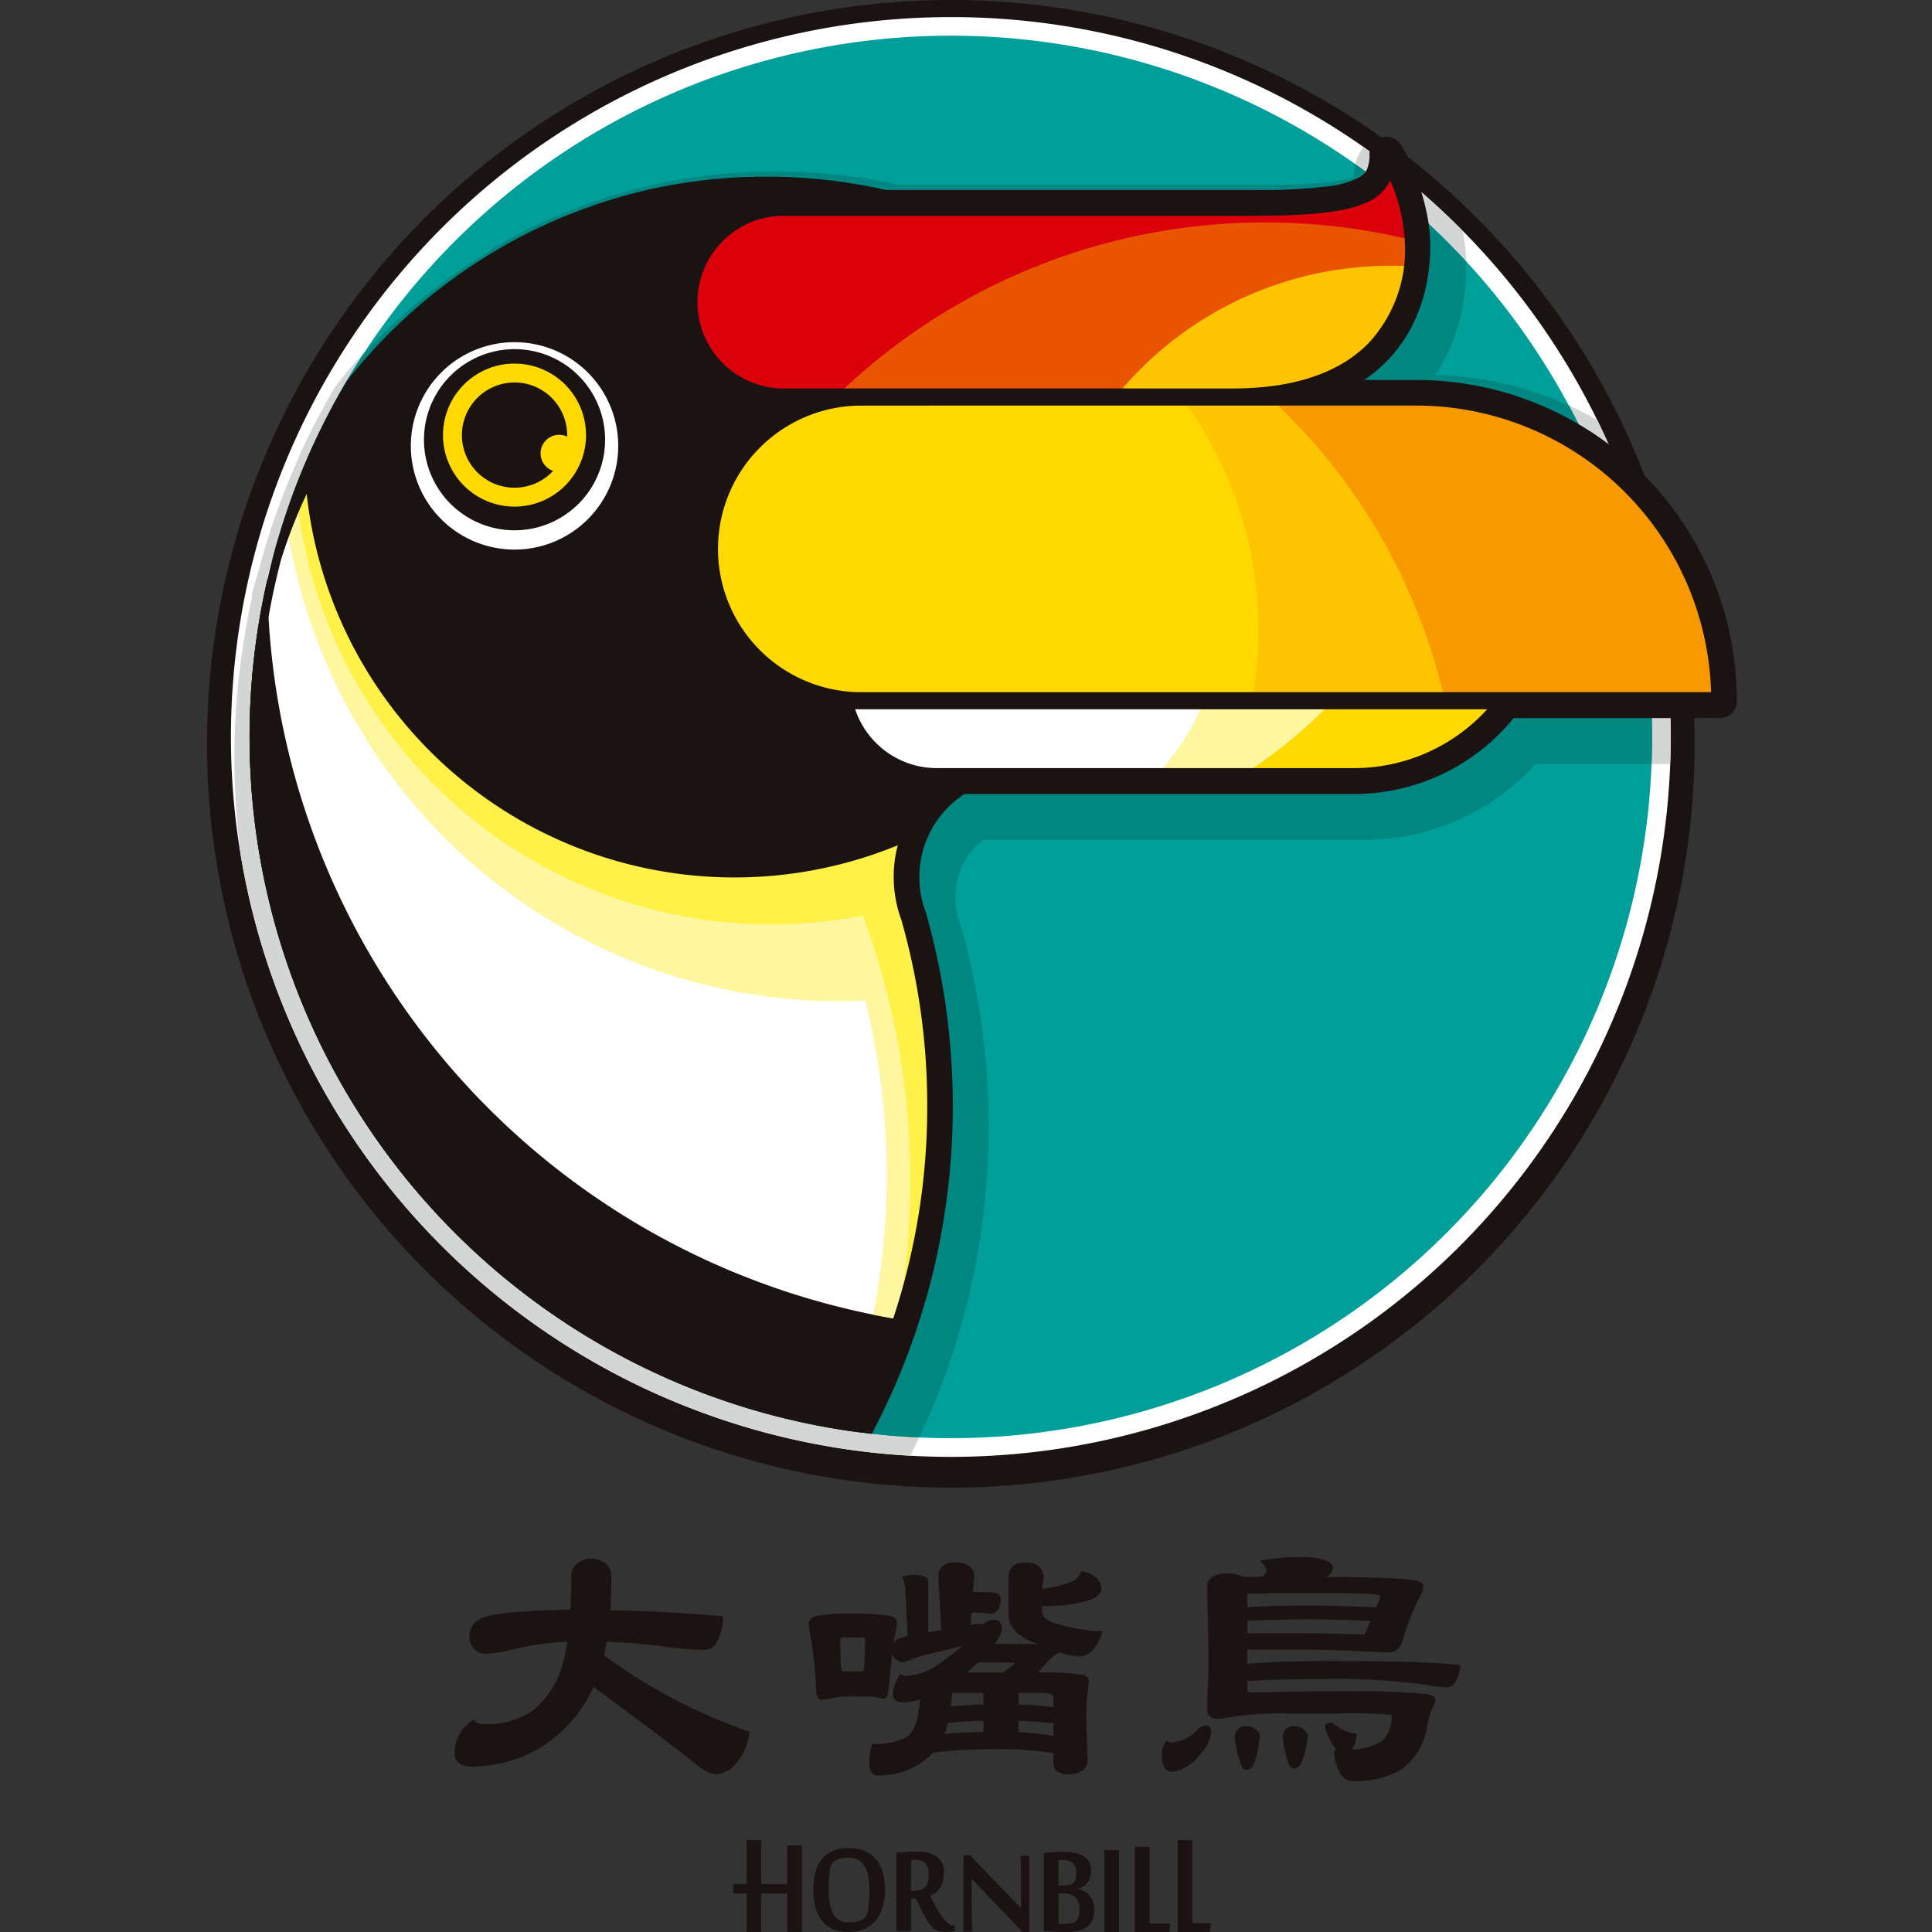 <svg xmlns="http://www.w3.org/2000/svg" xmlns:xlink="http://www.w3.org/1999/xlink" width="140" height="140" viewBox="0 0 140 140">
  <rect x="0" y="0" width="140" height="140" fill="#333333" stroke="none"/>
  <defs>
    <clipPath id="clip-path">
      <rect id="Rectangle_272" data-name="Rectangle 272" width="110.857" height="140" fill="none"/>
    </clipPath>
  </defs>
  <g id="Group_1230" data-name="Group 1230" transform="translate(-5500 -4734)">
    <rect id="Rectangle_266" data-name="Rectangle 266" width="140" height="140" transform="translate(5500 4734)" fill="none"/>
    <g id="Group_1229" data-name="Group 1229" transform="translate(5515 4734)">
      <g id="Group_1228" data-name="Group 1228" clip-path="url(#clip-path)">
        <path id="Path_13579" data-name="Path 13579" d="M53.9,0a53.9,53.9,0,1,0,53.9,53.9A53.9,53.9,0,0,0,53.9,0" fill="#1a1311"/>
        <path id="Path_13580" data-name="Path 13580" d="M55.049,2.059a52.166,52.166,0,1,0,36.887,15.28A51.995,51.995,0,0,0,55.049,2.059" transform="translate(-1.148 -0.82)" fill="#fff"/>
        <path id="Path_13581" data-name="Path 13581" d="M90.316,34.236c.094-.142.182-.28.266-.417l.011-.018c.034-.056.061-.105.079-.136a.258.258,0,0,1,.016-.026v0l.022-.037.008-.016c.043-.072.114-.191.191-.334l0-.008c.047-.087.085-.162.107-.205l.014-.028c.044-.087.1-.2.17-.342.045-.092.082-.176.106-.23l.012-.026c.039-.087.085-.19.134-.306l.012-.028c.114-.273.218-.55.313-.827l0-.008.008-.023c.022-.064.04-.123.051-.155.037-.116.082-.251.125-.4.006-.02.011-.039.017-.059q.044-.153.081-.3l.009-.031c.013-.049.038-.14.065-.255l.005-.02c.024-.1.041-.184.046-.2.045-.2.088-.414.126-.627l0-.02s.01-.052.022-.122l0-.025v0c.014-.09.031-.192.049-.306.019-.135.043-.3.066-.48,0-.013,0-.029,0-.052.032-.283.053-.553.069-.806,0-.064.008-.126.011-.2.013-.262.023-.542.023-.841,0-.18-.005-.342-.011-.48-.007-.167-.018-.336-.031-.5l-.481.034.481-.038c0-.01,0-.026,0-.045-.012-.15-.029-.3-.046-.449l-.01-.083c-.02-.161-.043-.307-.061-.431l0-.022h0c0-.007-.006-.042-.014-.086-.023-.146-.05-.285-.073-.408-.076-.077-.149-.156-.225-.23a52.437,52.437,0,0,0-6.962-5.845,3.094,3.094,0,0,0-.707,1.933v.04c0,.07,0,.129,0,.182-.069.026-.158.057-.268.089a8.466,8.466,0,0,1-1.258.25,38.458,38.458,0,0,1-4.91.238H51.472a40.707,40.707,0,0,0-8.853-.97c-.288,0-.577,0-.864.009-.132,0-.236.008-.27.008h-.02l-.149,0h-.072l-.156,0h-.029s-.075,0-.173.007H40.9c-.144.005-.261.013-.336.016h-.012c-.145.008-.315.016-.508.029-.116.007-.208.014-.258.018-.078,0-.156.011-.23.016l-.357.026-.011,0-.36.032c-.14.014-.3.028-.48.046l-.018,0-.082.008-.034,0-.017,0-.019,0h-.011l-.2.023c-.135.015-.292.033-.464.055l-.372.05-.147.02-.058.007h0l-.013,0-.072.009-.049.006-.013,0-.079.011-.017,0h-.013c-.149.022-.274.042-.373.058-.142.022-.294.045-.46.073l-.264.046-.067.011-.084.016c-.045.008-.086.015-.122.023-.088.015-.186.033-.292.054-.135.025-.256.05-.36.07-.146.029-.3.059-.459.094l-.171.035-.107.025-.019,0h-.007l-.065.015h-.007c-.135.03-.282.063-.437.1-.134.031-.252.06-.348.083l-.012,0-.383.094-.11.028.014,0-.32.084-.451.122c-.125.034-.238.067-.345.1l-.134.038-.008,0c-.011,0-.039.009-.069.018l-.247.075c-.113.033-.226.068-.336.1-.149.045-.3.093-.448.14l-.252.082-.128.043-.409.139c-.106.035-.212.073-.319.111-.145.051-.291.1-.441.159l-.1.035-.02.007-.22.084.014-.006c-.16.06-.316.12-.468.18l-.3.117c-.076.029-.168.066-.275.11l-.059.025-.019.008c-.031.013-.057.025-.076.031l-.019.009-.025.01-.283.119-.472.2-.239.106-.058.026h0l-.009,0-.06.026c-.147.067-.276.126-.388.179l-.248.116c-.164.078-.313.15-.453.218l-.01,0a.316.316,0,0,0-.043.022h0l-.007,0-.007,0-.1.049-.1.052c-.184.091-.353.178-.516.262l.01-.005-.218.111c-.117.061-.225.119-.333.177l-.137.073-.022.011-.018.011-.02.01c-.036.02-.1.055-.186.1-.188.1-.369.2-.545.3l-.159.09-.173.1-.048.028c-.128.075-.246.146-.351.209l.011-.008-.144.086.014-.008c-.215.128-.421.255-.618.378l0,0-.069.043c-.365.229-.72.461-1.068.7l-.122.081c-.349.237-.7.479-1.04.729l.01-.007c-.055.039-.094.069-.094.069q-1.077.783-2.089,1.627l-.005,0c-.008.008-.022.018-.037.031-.339.284-.665.566-.984.85-.043.037-.065.059-.073.065l-.014.013q-.482.431-.951.878c-.023.023-.031.028-.058.056q-.961.92-1.858,1.9l-.026.029,0,0c-.3.331-.591.659-.873.989l-.014.017-.054.063c-.272.319-.551.656-.824,1l-.008.009-.011.014c-.1.119-.156.2-.192.25l-.14.2a52.738,52.738,0,0,0-2.508,4.811L8,40.124c-.073.161-.128.292-.172.392q-.112.25-.221.5-.12.273-.244.567-.181.432-.356.871c-.081.2-.156.4-.227.583-.064.166-.127.33-.188.5-.093.248-.185.5-.276.755-.083.235-.167.474-.25.719-.071.208-.138.413-.2.612q-.082.254-.159.5c-.1.306-.189.614-.28.922-.056.188-.114.384-.171.589s-.115.413-.169.616l-.037.132-.013.046c0,.013-.007.025-.01.036q-.21.681-.4,1.382a1.97,1.97,0,0,0-.063.488v.031c-.09.4-.174.795-.253,1.19a.149.149,0,0,1,0,.017h0l0,.022c0,.019-.011.048-.019.088,0,0,0,.01,0,.015-.007.035-.013.071-.018.106-.017.094-.033.183-.049.264-.06.315-.117.629-.171.948-.031.182-.064.374-.1.575q-.1.636-.189,1.281c-.027.2-.048.381-.069.549q-.06.48-.112.962c-.017.165-.037.344-.056.54-.042.44-.078.881-.108,1.321-.014.2-.026.384-.036.564q-.03.509-.05,1.02c0,.084-.008.176-.013.276,0,.034,0,.068-.006.1v.018c0,.072,0,.123,0,.155,0,.111-.006.211-.008.3q-.014.618-.017,1.253v.026q0,2.476.226,4.9c0,.008,0,.025,0,.051.032.338.068.664.1.98.005.047.013.128.026.242.035.3.074.59.111.866.008.061.018.142.029.233a52.175,52.175,0,0,0,48.484,43.327,52.38,52.38,0,0,0,3.065-7.372c0-.013.011-.031.017-.054v0c.074-.222.138-.433.2-.624.071-.224.138-.444.2-.662s.134-.445.2-.691q.149-.523.286-1.052c.058-.217.112-.433.163-.64.066-.27.129-.531.189-.789s.121-.528.179-.8c.066-.306.131-.618.193-.933.037-.187.073-.376.11-.572.075-.406.148-.819.216-1.244.028-.17.048-.312.062-.411.054-.353.1-.7.151-1.052.017-.133.037-.283.057-.451q.085-.67.15-1.35c.014-.146.024-.273.034-.372q.055-.615.1-1.233c0-.056.011-.15.018-.267.03-.491.054-.975.069-1.454,0-.121.008-.234.01-.348.014-.486.024-.988.024-1.5,0-.347,0-.689-.011-1.027,0-.13-.007-.236-.007-.3-.007-.24-.013-.482-.023-.734-.005-.125-.01-.236-.015-.33-.01-.236-.023-.475-.036-.713-.006-.1-.013-.207-.02-.317-.015-.248-.034-.5-.054-.76,0-.064-.011-.148-.018-.236-.025-.3-.054-.6-.084-.9,0-.028-.005-.054-.008-.089-.108-1.056-.247-2.094-.414-3.124,0-.018-.006-.035-.009-.053q-.237-1.444-.551-2.858c0-.015-.007-.031-.01-.046-.013-.057-.023-.1-.029-.132l0-.008,0-.014c-.217-.963-.46-1.925-.733-2.88l-.019-.061-.029-.091-.026-.075c-.026-.072-.055-.152-.081-.24,0-.011-.008-.029-.014-.049-.026-.084-.052-.177-.073-.263a5.384,5.384,0,0,1-.115-.6v-.014l0-.011,0-.031c-.01-.083-.019-.173-.025-.27,0-.022,0-.04,0-.05v-.025c-.007-.116-.011-.215-.011-.3a5.32,5.32,0,0,1,1.165-3.319c.018-.022.014-.019.019-.023l.011-.014a5.4,5.4,0,0,1,.516-.549l.022-.02c.082-.075.173-.152.265-.228H85.15a16.781,16.781,0,0,0,12.436-5.5h9.746c.024-.65.04-1.3.04-1.956A51.941,51.941,0,0,0,102.049,37.5a24.975,24.975,0,0,0-11.733-3.262M27.641,23.063h0a1.732,1.732,0,0,1,.186.108,1.785,1.785,0,0,0-.186-.106m.694.6c.007.01.014.017.022.028s.007.015.013.022l-.034-.051" transform="translate(-1.305 -7.067)" fill="#d4d5d5"/>
        <path id="Path_13582" data-name="Path 13582" d="M106.759,55.119A50.815,50.815,0,1,1,55.944,4.3a50.815,50.815,0,0,1,50.815,50.815" transform="translate(-2.043 -1.714)" fill="#009f99"/>
        <path id="Path_13583" data-name="Path 13583" d="M100.729,37.253a25.014,25.014,0,0,0-9.675-2.211c.094-.142.182-.28.266-.417l.011-.018c.034-.056.061-.105.079-.136a.258.258,0,0,1,.016-.026v0l.022-.037.008-.016c.043-.072.114-.191.191-.334l0-.008c.047-.087.085-.162.107-.205l.014-.028c.044-.087.1-.2.17-.342.045-.092.082-.176.106-.23l.012-.026c.039-.087.085-.19.134-.306l.012-.028c.114-.273.218-.55.313-.827l0-.008.008-.023c.022-.064.04-.123.051-.155.037-.116.082-.251.125-.4.006-.02.011-.039.017-.059q.044-.153.081-.3l.009-.031c.013-.049.038-.14.065-.255l.005-.02c.024-.1.041-.184.046-.2.045-.2.088-.414.126-.627l0-.02s.01-.052.022-.122l0-.025v0c.014-.09.031-.192.049-.306.019-.135.043-.3.066-.48,0-.013,0-.029,0-.052.032-.283.053-.553.069-.806,0-.064.008-.126.011-.2.013-.262.023-.542.023-.841,0-.1,0-.2,0-.287a51.1,51.1,0,0,0-8.051-7.076,3.153,3.153,0,0,0-.093.715v.04c0,.07,0,.129,0,.182-.069.026-.158.057-.268.089a8.466,8.466,0,0,1-1.258.25,38.458,38.458,0,0,1-4.91.238H52.21a40.707,40.707,0,0,0-8.853-.97c-.288,0-.577,0-.864.009-.132,0-.236.008-.27.008H42.2l-.149,0h-.072l-.156,0H41.8s-.075,0-.173.007h.013c-.144.005-.261.013-.336.016h-.012c-.145.008-.315.016-.508.029-.116.007-.208.014-.258.018-.078,0-.156.011-.23.016l-.357.026-.011,0-.36.032c-.14.014-.3.028-.48.046l-.018,0-.082.008-.034,0-.017,0-.019,0H38.9l-.2.023c-.135.015-.292.033-.464.055l-.372.05-.147.02-.058.007h0l-.013,0-.072.009-.049.006-.013,0-.079.011-.017,0h-.013c-.149.022-.274.042-.373.058-.142.022-.294.045-.46.073l-.264.046-.067.011-.084.016c-.045.008-.086.015-.122.023-.088.015-.186.033-.292.054-.135.025-.256.05-.36.07-.146.029-.3.059-.459.094l-.171.035-.107.025-.019,0h-.007l-.065.015h-.007c-.135.03-.282.063-.437.1-.134.031-.252.06-.348.083l-.012,0-.383.094-.11.028.014,0-.32.084-.451.122c-.125.034-.238.067-.345.1l-.134.038-.008,0c-.011,0-.039.009-.069.018l-.247.075c-.113.033-.226.068-.336.1-.149.045-.3.093-.448.14l-.252.082-.128.043-.409.139c-.106.035-.212.073-.319.111-.145.051-.291.1-.441.159l-.1.035-.02.007-.22.084.014-.006c-.16.06-.316.12-.468.18l-.3.117c-.076.029-.168.066-.275.11l-.059.025-.019.008c-.031.013-.057.025-.076.031l-.019.009-.025.01-.283.119-.472.2-.239.106-.058.026h0l-.009,0-.06.026c-.147.067-.276.126-.388.179l-.248.116c-.164.078-.313.15-.453.218l-.01,0a.316.316,0,0,0-.043.022h0l-.007,0-.007,0-.1.049-.1.052c-.184.091-.353.178-.516.262l.01-.005-.218.111c-.117.061-.225.119-.333.177l-.137.073-.022.011-.018.011-.02.01c-.036.02-.1.055-.186.1-.188.1-.369.2-.545.3l-.159.09-.173.1-.048.028c-.128.075-.246.146-.351.209L22.624,26l-.144.086.014-.008c-.215.128-.421.255-.618.378l0,0L21.8,26.5c-.365.229-.72.461-1.068.7l-.122.081c-.349.237-.7.479-1.04.729l.01-.007c-.055.039-.094.069-.094.069q-1.077.783-2.089,1.627l-.005,0c-.008.008-.022.018-.037.031-.339.284-.665.566-.984.85-.043.037-.065.059-.073.065l-.014.013q-.482.431-.951.878c-.023.023-.031.028-.058.056q-.961.92-1.858,1.9l-.026.029,0,0c-.02.023-.04.046-.06.069a50.817,50.817,0,0,0,40.317,78.446,52.34,52.34,0,0,0,2.415-6.051c0-.013.011-.031.017-.054v0c.074-.222.138-.433.2-.624.071-.224.138-.444.2-.662s.134-.445.2-.691q.149-.523.286-1.052c.058-.217.112-.433.163-.64.066-.27.129-.531.189-.789s.121-.528.179-.8c.066-.306.131-.618.193-.933.037-.187.073-.376.11-.572.075-.406.148-.819.216-1.244.028-.17.048-.312.062-.411.054-.353.1-.7.151-1.052.017-.133.037-.283.057-.451q.085-.67.15-1.35c.014-.146.024-.273.034-.372q.055-.615.1-1.233c0-.056.011-.15.018-.267.03-.491.054-.975.069-1.454,0-.121.008-.234.01-.348.014-.486.024-.988.024-1.5,0-.347,0-.689-.011-1.027,0-.13-.007-.236-.007-.3-.007-.24-.013-.482-.023-.734-.005-.125-.01-.236-.015-.33-.01-.236-.023-.475-.036-.713-.006-.1-.013-.207-.02-.317-.015-.248-.034-.5-.054-.76,0-.064-.011-.148-.018-.236-.025-.3-.054-.6-.084-.9,0-.028-.005-.054-.008-.089-.108-1.056-.247-2.094-.414-3.124,0-.018-.006-.035-.009-.053q-.237-1.444-.551-2.858c0-.015-.007-.031-.01-.046-.013-.057-.023-.1-.029-.132l0-.008,0-.014c-.217-.963-.46-1.925-.733-2.88l-.019-.061-.029-.091-.026-.075c-.026-.072-.055-.152-.081-.24,0-.011-.008-.029-.014-.049-.026-.084-.052-.177-.073-.263a5.384,5.384,0,0,1-.115-.6v-.014l0-.011,0-.031c-.01-.083-.019-.173-.025-.27,0-.022,0-.04,0-.05v-.025c-.007-.116-.011-.215-.011-.3a5.32,5.32,0,0,1,1.165-3.319c.018-.022.014-.019.019-.023l.011-.014a5.4,5.4,0,0,1,.516-.549l.022-.02c.082-.075.173-.152.265-.228H85.888a16.781,16.781,0,0,0,12.436-5.5h8.394c.024-.65.041-1.3.041-1.956a50.6,50.6,0,0,0-6.029-24.026M28.379,23.87h0a1.732,1.732,0,0,1,.186.108,1.785,1.785,0,0,0-.186-.106m.694.6c.007.01.014.017.022.028s.007.015.013.022l-.034-.051" transform="translate(-2.043 -7.873)" fill="#008782"/>
        <path id="Path_13584" data-name="Path 13584" d="M6.827,49.643a50.872,50.872,0,0,0-1.7,13.04v.039a50.823,50.823,0,0,0,43.778,50.309,49.508,49.508,0,0,0,5.947-23.6,49.7,49.7,0,0,0-1.91-13.673,8.425,8.425,0,0,1,7.27-11.324l.478-4.3.235-32.021a37.506,37.506,0,0,0-54.1,21.527" transform="translate(-2.043 -9.298)" fill="#1a1311"/>
        <path id="Path_13585" data-name="Path 13585" d="M7.264,51.071a54.725,54.725,0,0,0,45.972,53.866,49.921,49.921,0,0,0,.56-29.179,8.423,8.423,0,0,1,7.269-11.324l.478-4.3.235-32.02A37.5,37.5,0,0,0,7.264,51.071" transform="translate(-2.894 -9.298)" fill="#fff"/>
        <path id="Path_13586" data-name="Path 13586" d="M44.366,23.343c-.422,0-.842.008-1.26.022l-.131,0q-.6.023-1.187.064l-.185.012q-.578.043-1.152.1l-.2.022q-.574.062-1.142.143c-.058.007-.117.016-.175.024-.388.057-.774.118-1.158.186-.037.006-.072.013-.108.021q-.6.106-1.189.233l-.022,0q-.592.128-1.176.274l-.128.031c-.372.094-.741.195-1.108.3l-.17.048q-.541.158-1.075.332l-.174.057c-.357.118-.713.24-1.067.369l-.144.054c-.363.134-.724.271-1.082.416l-.075.031c-.368.15-.734.305-1.1.466l-.031.014q-.54.239-1.069.5l-.117.057c-.339.165-.674.337-1.007.511l-.149.078q-.491.264-.975.538l-.146.084q-.486.282-.963.576l-.116.072q-.493.307-.977.628l-.042.029q-.5.331-.979.676l-.036.026c-.316.226-.627.458-.935.694l-.1.078c-.3.229-.589.461-.878.7l-.126.1q-.428.354-.845.72l-.12.106q-.421.373-.831.757l-.09.085c-.282.268-.562.538-.837.814l-.02.022c-.28.28-.554.567-.824.856a.626.626,0,0,1-.043.046q-.392.422-.769.856c-.031.035-.063.07-.093.105q-.364.421-.717.853l-.106.132q-.348.429-.683.869c-.032.043-.066.087-.1.132q-.339.447-.665.906l-.071.1q-.338.478-.66.967l-.014.022c-.215.326-.424.657-.628.99-.017.029-.035.057-.053.085q-.294.483-.574.975l-.082.147q-.27.478-.526.966l-.047.087h0a37.337,37.337,0,0,0-1.589,3.463A40.525,40.525,0,0,0,49.653,81.858c.617,0,1.231-.016,1.841-.043a51.98,51.98,0,0,1,1.556,12.66,52.166,52.166,0,0,1-.983,10.087q1.028.207,2.07.377a49.68,49.68,0,0,0,2.469-15.507,49.858,49.858,0,0,0-.655-8.062h0q-.228-1.393-.532-2.759c-.01-.045-.02-.089-.029-.134q-.143-.635-.3-1.264l-.049-.191c-.109-.423-.221-.844-.341-1.262a8.423,8.423,0,0,1,7.269-11.324l.479-4.3.235-32.02a37.316,37.316,0,0,0-18.314-4.774" transform="translate(-3.795 -9.298)" fill="#fff79f"/>
        <path id="Path_13587" data-name="Path 13587" d="M44.866,23.343c-.45,0-.9.008-1.342.025-.146,0-.291.014-.437.022-.3.014-.6.028-.892.049-.173.012-.345.028-.517.042-.268.023-.536.046-.8.075-.181.019-.361.041-.541.063-.258.031-.513.064-.769.1-.181.025-.363.051-.543.081-.254.039-.506.082-.758.127-.177.032-.356.064-.533.1-.255.048-.51.1-.765.157-.168.036-.338.071-.505.11-.271.062-.539.129-.809.2-.148.037-.3.072-.445.111-.341.091-.68.189-1.017.288-.072.022-.145.041-.217.062q-.609.186-1.211.39c-.128.045-.255.092-.383.138-.273.1-.545.193-.814.295-.157.06-.312.123-.468.185-.238.094-.476.189-.711.288-.165.068-.329.14-.493.212-.224.1-.448.2-.669.3-.166.076-.33.153-.495.232-.218.1-.434.211-.65.318-.163.082-.325.164-.487.248-.215.112-.43.227-.643.343-.156.085-.312.17-.467.257-.221.125-.44.255-.659.383-.142.084-.285.165-.426.252-.253.153-.5.312-.75.472-.1.066-.208.13-.31.2-.345.226-.685.458-1.021.694-.111.079-.219.16-.33.239-.227.165-.455.329-.679.5-.136.1-.271.209-.4.314-.195.151-.388.3-.579.456-.142.114-.282.231-.421.348-.181.15-.361.3-.538.454-.141.122-.28.246-.419.369q-.26.231-.516.466c-.137.127-.273.254-.408.383-.17.161-.335.324-.5.487-.13.129-.261.258-.39.389-.169.171-.334.345-.5.521-.122.128-.244.255-.362.384-.181.2-.359.4-.535.6-.1.111-.2.22-.295.333q-.4.464-.785.942c-.077.1-.15.194-.227.291-.181.23-.362.461-.538.7-.1.135-.2.273-.3.409q-.219.3-.436.6c-.1.148-.2.3-.307.449-.132.2-.266.392-.394.591-.1.156-.2.312-.3.469-.067.106-.137.21-.2.316h.006a37.29,37.29,0,0,0-2.177,4.052,34.574,34.574,0,0,0,41.03,30.421,55.055,55.055,0,0,1,3.436,19.2,55.49,55.49,0,0,1-.915,10.047c.1.017.2.037.3.054a49.923,49.923,0,0,0,.56-29.18,8.673,8.673,0,0,1-.456-1.87c0-.015,0-.031-.005-.046-.017-.139-.029-.279-.04-.421,0-.037,0-.075-.008-.111-.008-.159-.015-.318-.015-.48a8.42,8.42,0,0,1,7.793-8.4l.479-4.3.235-32.02a37.316,37.316,0,0,0-18.314-4.774" transform="translate(-4.294 -9.298)" fill="#fff148"/>
        <path id="Path_13588" data-name="Path 13588" d="M11.828,43.9A31.189,31.189,0,0,0,55.5,70.24a8.426,8.426,0,0,1,7.385-5.805l.478-4.3.235-32.02A37.5,37.5,0,0,0,11.828,43.9" transform="translate(-4.712 -9.298)" fill="#1a1311"/>
        <path id="Path_13589" data-name="Path 13589" d="M108.592,18.533c0,2.815-1.521,3.864-9.568,3.864H64.918a6.878,6.878,0,0,0,0,13.756H97.445c9.948,0,13.1-5.584,13.1-11a14.286,14.286,0,0,0-1.956-6.616" transform="translate(-23.12 -7.382)" fill="#dc000c"/>
        <path id="Path_13590" data-name="Path 13590" d="M77.97,84.348a10.939,10.939,0,0,1-1.262-.075,6.854,6.854,0,0,0,6.733,5.577h30.214a13.689,13.689,0,0,0,10.983-5.5Z" transform="translate(-30.556 -33.569)" fill="#fff"/>
        <path id="Path_13591" data-name="Path 13591" d="M117.724,84.4a17.309,17.309,0,0,1-3.552,5.5h14.407a13.689,13.689,0,0,0,10.983-5.5Z" transform="translate(-45.479 -33.619)" fill="#fff79f"/>
        <path id="Path_13592" data-name="Path 13592" d="M131.14,84.4a35.334,35.334,0,0,1-6.751,5.5h8.259a13.691,13.691,0,0,0,10.983-5.5Z" transform="translate(-49.549 -33.619)" fill="#ffd900"/>
        <path id="Path_13593" data-name="Path 13593" d="M111.716,47.818H71.52a11,11,0,0,0,0,22.008h62.2a22.008,22.008,0,0,0-22.009-22.008" transform="translate(-24.106 -19.048)" fill="#ffd900"/>
        <path id="Path_13594" data-name="Path 13594" d="M134.338,47.818H117.309a28.013,28.013,0,0,1,5.606,16.857,28.32,28.32,0,0,1-.472,5.151h33.9a22.008,22.008,0,0,0-22.009-22.008" transform="translate(-46.729 -19.048)" fill="#ffc400"/>
        <path id="Path_13595" data-name="Path 13595" d="M138.563,47.818H127.914a42.649,42.649,0,0,1,12.741,22.008h19.917a22.008,22.008,0,0,0-22.009-22.008" transform="translate(-50.953 -19.048)" fill="#f99900"/>
        <path id="Path_13596" data-name="Path 13596" d="M103.774,26.894A44.484,44.484,0,0,0,75.686,39.441h28.788c9.948,0,13.1-5.584,13.1-11,0-.114,0-.231-.009-.348a44.652,44.652,0,0,0-13.794-1.2" transform="translate(-30.149 -10.671)" fill="#e85400"/>
        <path id="Path_13597" data-name="Path 13597" d="M127.586,32.067a25.6,25.6,0,0,0-18.191,9.453H117.9c9.008,0,12.445-4.579,13.015-9.467a25.973,25.973,0,0,0-3.33.014" transform="translate(-43.576 -12.749)" fill="#ffc400"/>
        <path id="Path_13598" data-name="Path 13598" d="M89.653,34.094H85.9l.112-.078h0a10.924,10.924,0,0,0,1.15-.927l.008-.007c.088-.082.17-.162.245-.236l.007-.006c.041-.041.1-.093.156-.157h0l.017-.018c.054-.056.087-.094.107-.115.14-.15.279-.307.411-.466l.108-.131h0c.066-.084.134-.17.2-.259s.125-.169.194-.265l0,0,.007-.01.01-.014.054-.073c.106-.156.207-.313.3-.469l0-.007c.049-.081.078-.135.093-.159l.01-.017c.046-.081.109-.185.173-.3h0c.047-.085.079-.153.1-.2h0c.045-.087.094-.185.145-.293.04-.083.073-.156.1-.217l0,0q.055-.122.117-.266l.008-.019c.1-.241.191-.483.274-.727l.006-.016c.021-.063.034-.108.043-.135.038-.117.079-.245.12-.383v0h0c.029-.1.055-.2.08-.294h0c.017-.064.037-.135.057-.219l0-.014c.019-.075.031-.137.042-.185.04-.177.077-.36.11-.545.006-.034.015-.078.026-.141v0c.014-.087.03-.178.044-.274.019-.131.04-.272.057-.422,0-.007,0-.014,0-.02.028-.252.048-.5.063-.737,0-.06.007-.118.01-.175.012-.242.021-.49.021-.748,0-.142,0-.275-.01-.4-.006-.144-.015-.285-.026-.422l0-.042c-.011-.135-.026-.269-.042-.4,0,0,0-.023-.007-.062-.016-.134-.035-.261-.054-.385,0-.017-.007-.045-.013-.084-.021-.126-.043-.248-.066-.367-.005-.026-.012-.061-.02-.1q-.036-.179-.075-.349c-.007-.033-.016-.074-.027-.122-.026-.111-.053-.221-.081-.333-.011-.042-.023-.087-.035-.135-.027-.1-.056-.21-.087-.317-.014-.052-.029-.1-.042-.144-.03-.1-.06-.2-.093-.3l-.052-.16c-.031-.093-.062-.187-.1-.284-.022-.063-.042-.122-.061-.174l-.1-.265c-.027-.068-.05-.129-.07-.18-.031-.078-.062-.161-.1-.25-.029-.072-.057-.137-.081-.193s-.061-.144-.1-.226-.066-.146-.093-.206-.057-.126-.092-.2L89.08,18c-.023-.045-.052-.106-.09-.181s-.09-.168-.126-.237c-.016-.028-.04-.076-.076-.142-.067-.125-.138-.246-.21-.366a1.238,1.238,0,0,0-2.3.636,2.532,2.532,0,0,1-.213,1.2,1.275,1.275,0,0,1-.49.486,6.516,6.516,0,0,1-2.441.685,40.344,40.344,0,0,1-5.186.254H51.26a38.819,38.819,0,0,0-8.645-.97c-.277,0-.551,0-.825.008-.106,0-.2.007-.269.009l-.172,0h-.057l-.155.006c-.043,0-.1,0-.168.005l-.325.016-.49.026-.246.018-.215.015-.351.026-.352.032c-.144.014-.3.026-.455.043l-.091.01-.073.008c-.078.009-.141.017-.191.022l-.446.053c-.128.016-.248.033-.358.049l-.163.02-.018,0-.019,0h-.005l-.073.01-.055.007-.106.017c-.128.019-.246.037-.357.055l-.436.07-.274.048-.056.008-.066.012c-.044.009-.083.016-.119.022l-.274.051c-.122.023-.239.047-.348.069-.141.028-.285.057-.433.088l-.171.035-.123.028-.053.013c-.139.031-.283.063-.43.1l-.338.081-.37.091-.093.024-.306.079-.43.117-.33.093-.13.037-.074.021c-.084.024-.161.048-.227.069l-.321.1c-.144.044-.288.09-.432.136l-.235.075-.124.042L30,21.472c-.1.034-.2.07-.306.106-.14.049-.279.1-.418.15l-.111.04-.2.076c-.149.056-.3.113-.442.17l-.283.111-.26.1-.075.032-.11.046-.272.114-.455.2-.258.114-.02.009-.073.032c-.13.058-.251.116-.366.169l-.242.112c-.153.073-.3.144-.446.215h0l-.016.007h0l-.006,0-.027.013-.1.05-.1.05q-.245.123-.481.245l-.205.105-.311.165-.134.072-.053.028c-.052.028-.113.06-.18.1-.177.1-.35.194-.519.29l-.155.087-.166.1-.014.008c-.124.072-.248.147-.366.217l-.114.067c-.2.12-.4.241-.59.36l-.008.007-.055.034h0c-.345.218-.685.44-1.021.665l-.117.079q-.5.338-.989.694l-.085.062q-1.021.744-1.99,1.551l-.044.036c-.319.266-.629.535-.936.808l-.083.075q-.458.412-.907.839l-.042.04q-.924.885-1.787,1.827c0,.006-.015.016-.031.035q-.424.465-.831.939l-.059.07c-.27.316-.538.641-.8.972l-.008.01c-.062.078-.121.159-.183.238A50.3,50.3,0,0,0,9.7,38.882c0,.007-.01.014-.014.022-.057.125-.11.251-.166.377-.072.161-.143.324-.214.485-.078.183-.158.365-.235.548q-.176.418-.343.839-.112.281-.22.564c-.061.159-.121.317-.18.477-.091.243-.18.486-.267.73s-.163.461-.242.693c-.065.2-.131.393-.194.591q-.079.24-.154.481-.139.442-.271.889c-.057.189-.113.378-.166.569s-.11.4-.163.594c-.014.057-.031.112-.046.167,0-.011.007-.022.011-.034-.017.065-.034.131-.051.2.014-.053.026-.106.039-.159-.013.053-.025.106-.039.159q-.162.619-.309,1.245-.035.144-.069.289-.152.668-.287,1.342c-.008.041-.019.081-.026.122.008-.04.018-.08.026-.12a50.913,50.913,0,0,0-.966,8.438c0-.037,0-.074,0-.111l0,.168c0,.1,0,.2-.007.294-.01.41-.017.82-.017,1.232a50.823,50.823,0,0,0,44.43,50.417l0-.007c.219.028.437.058.656.083a50.667,50.667,0,0,0,3.334-7.849c0-.01.008-.021.011-.032l0-.01c.067-.206.132-.416.2-.617s.131-.424.194-.636.131-.438.2-.666c.1-.336.187-.673.275-1.011q.082-.313.158-.622c.063-.255.125-.51.183-.763s.116-.506.171-.763q.1-.449.187-.9c.035-.183.071-.367.1-.551.074-.4.145-.8.21-1.2.023-.146.042-.28.06-.4q.078-.505.144-1.013c.018-.137.038-.28.056-.432q.081-.648.144-1.3c.013-.129.023-.25.034-.361q.053-.592.093-1.189c0-.072.012-.159.019-.259q.042-.7.067-1.4c0-.114.006-.225.01-.333.013-.478.022-.961.022-1.452q0-.5-.01-.99c0-.109-.006-.207-.008-.295-.007-.232-.012-.466-.022-.7,0-.113-.01-.22-.014-.321-.011-.229-.022-.458-.036-.689l-.018-.3c-.017-.246-.034-.492-.054-.738,0-.073-.01-.151-.017-.233q-.036-.439-.081-.877c0-.017,0-.044-.007-.083q-.158-1.534-.4-3.035h0v0q-.234-1.425-.545-2.821h0c-.011-.048-.022-.093-.031-.137l0-.016v0c-.209-.925-.444-1.854-.707-2.772l-.029-.091c-.042-.113-.082-.231-.12-.354a.434.434,0,0,0-.013-.042c-.033-.112-.067-.232-.1-.351a7.2,7.2,0,0,1-.159-.838v-.011l0-.039h0c-.014-.114-.025-.233-.034-.358,0-.042-.006-.075-.006-.1-.009-.142-.014-.277-.014-.407a7.165,7.165,0,0,1,1.6-4.51l.016-.019a7.447,7.447,0,0,1,.694-.739l.023-.021c.125-.114.25-.221.38-.326l.026-.02c.131-.1.262-.2.4-.292l.025-.017c.032-.022.066-.045.1-.067H85.143a14.921,14.921,0,0,0,11.586-5.5h14.933a1.239,1.239,0,0,0,1.239-1.238h0A23.246,23.246,0,0,0,89.653,34.094M43.841,22.2H77.946C82,22.19,84.43,21.95,86,21.267A3.386,3.386,0,0,0,87.7,19.8c.03-.057.059-.114.086-.171a12.934,12.934,0,0,1,1.069,4.7,9.921,9.921,0,0,1-2.643,7.1c-1.892,1.928-4.975,3.28-9.839,3.283H43.841a6.258,6.258,0,0,1,0-12.517M76.387,35.951H89.653a21.387,21.387,0,0,1,21.381,20.77h-61.6c-.189,0-.378-.005-.566-.017l-.032,0c-.19-.012-.38-.028-.567-.051h0a10.384,10.384,0,0,1,1.179-20.7ZM49.411,57.958h45.4a13.052,13.052,0,0,1-9.666,4.264H54.929A6.236,6.236,0,0,1,49.01,57.95c.134.006.267.008.4.008M6.475,48.323c-.022.09-.043.181-.063.272.02-.091.042-.182.063-.272M5.13,59.948v0Zm.619.037v-.037A50.311,50.311,0,0,1,7.422,47.074a36.885,36.885,0,0,1,34.4-25.841,7.5,7.5,0,0,0,2.016,14.718h.4a11.624,11.624,0,0,0,3.448,21.875,7.474,7.474,0,0,0,7.025,5.631,9.04,9.04,0,0,0-2.354,9.757A49.115,49.115,0,0,1,54.235,86.7a48.888,48.888,0,0,1-5.669,22.925A50.207,50.207,0,0,1,5.748,59.985" transform="translate(-2.043 -6.562)" fill="#1a1311"/>
        <path id="Path_13599" data-name="Path 13599" d="M32.064,41.212a7.514,7.514,0,1,0,7.514,7.514,7.513,7.513,0,0,0-7.514-7.514" transform="translate(-9.779 -16.416)" fill="#fff"/>
        <path id="Path_13600" data-name="Path 13600" d="M32.694,42.052a6.563,6.563,0,1,0,6.563,6.563,6.562,6.562,0,0,0-6.563-6.563" transform="translate(-10.409 -16.751)" fill="#1a1311"/>
        <path id="Path_13601" data-name="Path 13601" d="M38.789,48.972a5.182,5.182,0,1,1-5.182-5.182,5.181,5.181,0,0,1,5.182,5.182" transform="translate(-11.323 -17.443)" fill="#ffd900"/>
        <path id="Path_13602" data-name="Path 13602" d="M38.327,49.878a3.813,3.813,0,1,1-3.813-3.813,3.813,3.813,0,0,1,3.813,3.813" transform="translate(-12.229 -18.349)" fill="#1a1311"/>
        <path id="Path_13603" data-name="Path 13603" d="M42.863,53.712a1.344,1.344,0,1,1-1.345-1.344,1.344,1.344,0,0,1,1.345,1.344" transform="translate(-16.003 -20.86)" fill="#ffd900"/>
        <path id="Path_13604" data-name="Path 13604" d="M38.207,191.416q.068-1.113.068-2.431a1.09,1.09,0,0,1,.5-.954,1.542,1.542,0,0,1,.932-.318,1.6,1.6,0,0,1,.909.273,1.1,1.1,0,0,1,.569,1q0,1.3-.068,2.477,3.839.046,8.158.432a3.828,3.828,0,0,1-.591,2.091.976.976,0,0,1-.773.341q-.727,0-2.34-.159a43.863,43.863,0,0,0-4.75-.431q-.068.5-.182.977a39.545,39.545,0,0,0,10.544,5.544,3.9,3.9,0,0,1-.863,2.159,2.035,2.035,0,0,1-1.5.932,2.338,2.338,0,0,1-1.318-.591q-3.432-2.68-7.613-5.749a9.974,9.974,0,0,1-3.568,4.227,9.758,9.758,0,0,1-5.25,1.545q-1.25,0-1.25-1a2.837,2.837,0,0,1,1.432-2.431q0,.364.818.363a5.833,5.833,0,0,0,3.409-.977,6.758,6.758,0,0,0,2.09-3.091,10.8,10.8,0,0,0,.409-1.908,20.465,20.465,0,0,0-4.25.637,12.594,12.594,0,0,1-1.659.25,1.2,1.2,0,0,1-.841-.363,1.36,1.36,0,0,1-.341-.932,1.4,1.4,0,0,1,.841-1.273q1.135-.545,6.476-.637" transform="translate(-11.879 -74.773)" fill="#1a1311"/>
        <path id="Path_13605" data-name="Path 13605" d="M75.432,191.892a17.09,17.09,0,0,1,3,.159q.431.159.432.455a3.182,3.182,0,0,1-.068.613,8.006,8.006,0,0,0-.159.886.858.858,0,0,1,.318-.3,6.139,6.139,0,0,1,.682-.2l-.159-3.272a1.882,1.882,0,0,0-.25-1,1.986,1.986,0,0,1,.909-.159,2.085,2.085,0,0,1,.7.114c.2.076.295.182.295.318v3.727l.955-.159-.227-3.908a.953.953,0,0,1,.318-.727,1.488,1.488,0,0,1,.954-.273,1.725,1.725,0,0,1,.954.25.9.9,0,0,1,.386.818l-.09,1.091h.75a3.531,3.531,0,0,1,1,.091.468.468,0,0,1,.25.477,1.389,1.389,0,0,1-.182.7.652.652,0,0,1-.523.3,4.057,4.057,0,0,1-.59-.069c-.258-.015-.5-.022-.727-.022h-.091l-.069.909.069-.023a4.318,4.318,0,0,1,.682-.068.223.223,0,0,1,.159.046,1.043,1.043,0,0,1,.75-.341q.613,0,.614.659a2.371,2.371,0,0,1-.523,1.09h.978q1.249,0,2.159.023-.251-.09-.523-.2-1.591-.727-1.613-1.908v-2.75a1.155,1.155,0,0,1,.318-.818,1.426,1.426,0,0,1,.863-.25q1.365,0,1.364,1.159a2.22,2.22,0,0,1-.091.5v.25a6.8,6.8,0,0,0,2.181-.546,1.125,1.125,0,0,0,.614-.727,1.968,1.968,0,0,1,1.137.5,1.118,1.118,0,0,1,.341.773q0,.455-.818.818a10.667,10.667,0,0,1-3.476.432v.386q0,.477.7.773a11.649,11.649,0,0,0,3.681.659,3.022,3.022,0,0,1-.75,1.409,1.284,1.284,0,0,1-.909.431,5.42,5.42,0,0,1-1.477-.295.961.961,0,0,0-.113.068,2.912,2.912,0,0,0-.727.591l-.7.795h.591a16.111,16.111,0,0,1,2.568.159q.523.069.522.5a6.557,6.557,0,0,1-.091.773q-.091.932-.091,1.636,0,.75.046,1.614.045,1.2.045,1.8a.818.818,0,0,1-.454.659,1.412,1.412,0,0,1-.818.25,1.458,1.458,0,0,1-.977-.25.894.894,0,0,1-.227-.659V202a23.7,23.7,0,0,0-3.614-.3,43.106,43.106,0,0,0-5.112.25,5.365,5.365,0,0,1-.41.409,5.426,5.426,0,0,1-3.59,1.25q-.614,0-.614-.909a3.623,3.623,0,0,1,.273-1.477.176.176,0,0,0,.182.113,5.175,5.175,0,0,0,2.113-.431q.931-.431,1.114-2.818a3.94,3.94,0,0,1-1.227.227q-.75,0-.75-.613a2.755,2.755,0,0,1,.568-1.477q.091.181.432.182a4.679,4.679,0,0,0,2.5-1,13.877,13.877,0,0,0,1.5-1.159q-1.273.3-2.136.5a11.325,11.325,0,0,0-1.818.568,1.089,1.089,0,0,1-.3.091.779.779,0,0,1-.568-.25.81.81,0,0,1-.227-.295q-.114,1-.25,2.408-.069.773-.318.773a2.29,2.29,0,0,1-.614-.114q-.568-.045-1.909-.045a4.568,4.568,0,0,0-1.295.137,5.17,5.17,0,0,1-.727.114q-.319,0-.386-.569a30.789,30.789,0,0,0-.386-3.908,6.956,6.956,0,0,1-.159-1.046q0-.409.591-.568a12.139,12.139,0,0,1,2.363-.159m-.477,4.181h1.431q.09,0,.136-.8l.046-1.386q0-.273-.182-.273H74.956q-.2,0-.2.273l.022,1.386q.023.8.182.8M82.3,200.6q1.25-.114,2.84-.137v-.818q-1.5.046-2.591.159a4.152,4.152,0,0,1-.25.8m.477-2q1-.091,2.363-.137v-.841H82.863q-.023.5-.091.978m1.159-2.455h2.614l.841-.613c0-.076-.114-.114-.342-.114H84.749a8.866,8.866,0,0,1-.818.727m3.75,1.477v.841q1.273.045,2.523.182v-.659c0-.242-.273-.364-.818-.364Zm0,2.841a23.373,23.373,0,0,1,2.523.273v-.909q-1.3-.136-2.523-.182Z" transform="translate(-28.871 -74.953)" fill="#1a1311"/>
        <path id="Path_13606" data-name="Path 13606" d="M118.2,199.741q.386,0,.386.454a2.79,2.79,0,0,1-.863,1.7,2.873,2.873,0,0,1-1.954,1.2q-.75,0-.75-1.114a1.672,1.672,0,0,1,.364-1.182c.03.122.159.182.386.182a2.941,2.941,0,0,0,1.863-.977,1.21,1.21,0,0,1,.568-.273m6.636-12.181a6.007,6.007,0,0,1,2.045.227q.523.2.522.569,0,.273-.431.636,4.409.023,6,.2.977.091.977.454a1.291,1.291,0,0,1-.227.727,19.384,19.384,0,0,0-1.25,3.182q-.272.909-.977.909-.34,0-1.75-.068-2.045-.136-5.067-.136H121.2v1.022q2.636-.2,6.2-.2,6.386,0,9.249.295-.2,1.614-1,1.614a11.043,11.043,0,0,1-1.637-.2,46.244,46.244,0,0,0-6.7-.409q-3.636,0-6.113.159v.637c0,.136.128.2.386.2q2.591-.09,6.067-.091a59.985,59.985,0,0,1,6.636.2q.545.136.545.409a1.37,1.37,0,0,1-.136.454,4.432,4.432,0,0,0-.409,1.182,4.977,4.977,0,0,1-1.931,3.432,6.984,6.984,0,0,1-3.432.841,1.157,1.157,0,0,1-1-.591,3.344,3.344,0,0,1-.431-1.658h.2a1.555,1.555,0,0,1-.25-.341,4.47,4.47,0,0,1-.614-1.318q0-.342.387-.342a.9.9,0,0,1,.386.182,3.142,3.142,0,0,0,1.522.636,1.947,1.947,0,0,1-.341,1.114,4.027,4.027,0,0,0,2.182-.614,2.286,2.286,0,0,0,.682-1.886,32.945,32.945,0,0,0-4-.091H124.27a24.123,24.123,0,0,0-4.295.25,5.568,5.568,0,0,1-.863.136q-.818,0-.818-.727,0-.318.023-1.114.068-.8.069-2.272,0-1.385-.046-3.318-.046-1.2-.046-2.114a.835.835,0,0,1,.386-.75,1.935,1.935,0,0,1,1.091-.25,2.426,2.426,0,0,1,1.046.2l.091.045h1.408c.182-.2.273-.341.273-.432q0-.3-.477-.727a14.6,14.6,0,0,1,2.727-.273m-3.727,12.249a1.066,1.066,0,0,1,.659.2q.341.273.341.455a7.184,7.184,0,0,1-.432,2.09.63.63,0,0,1-.569.432q-.227,0-.341-.341a6.942,6.942,0,0,1-.477-2.091.984.984,0,0,1,.227-.523.905.905,0,0,1,.59-.227m.091-9.589v.977q1.772-.114,4.476-.114,2.409,0,4.863.136l.3-.75q0-.181-.614-.227-1.682-.069-3.863-.068-3.136,0-5.158.046m0,1.977v.886h3.477q1.726,0,4.908.091c.091,0,.144-.03.159-.091l.386-.886q-2.364-.114-4.454-.114-2.681,0-4.476.114m3.386,7.612a1.1,1.1,0,0,1,.637.2q.364.273.363.455a5.982,5.982,0,0,1-.477,2q-.2.431-.523.431c-.151,0-.28-.113-.386-.341a6.89,6.89,0,0,1-.431-2,1.048,1.048,0,0,1,.2-.523,1,1,0,0,1,.613-.227" transform="translate(-45.817 -74.712)" fill="#1a1311"/>
        <path id="Path_13607" data-name="Path 13607" d="M67.285,224.8H65.407v-3.191H64.345V224.8h-.97v.691h.97v2.782h1.063v-2.782h1.878v2.782h1.068v-6.261H67.285Zm6.429-1.8a2.136,2.136,0,0,0-.82-.6,2.936,2.936,0,0,0-1.155-.209,2.869,2.869,0,0,0-1.146.209,2.031,2.031,0,0,0-.8.6,2.563,2.563,0,0,0-.462.949,4.825,4.825,0,0,0-.149,1.252,5.049,5.049,0,0,0,.146,1.262,2.668,2.668,0,0,0,.454.969,2.027,2.027,0,0,0,.791.621,2.8,2.8,0,0,0,1.158.218,2.864,2.864,0,0,0,1.152-.215,2.183,2.183,0,0,0,.827-.618,2.683,2.683,0,0,0,.5-.969,4.576,4.576,0,0,0,.164-1.268,4.445,4.445,0,0,0-.164-1.252,2.608,2.608,0,0,0-.493-.949m-.486,2.913q-.021.345-.066.625a2.879,2.879,0,0,1-.11.473.514.514,0,0,1-.155.258,1.525,1.525,0,0,1-.464.226,2.429,2.429,0,0,1-.7.084,1.288,1.288,0,0,1-.688-.17,1.239,1.239,0,0,1-.444-.486,2.477,2.477,0,0,1-.238-.75,6.006,6.006,0,0,1-.072-.969,9.01,9.01,0,0,1,.081-1.358,1.109,1.109,0,0,1,.253-.65,1.189,1.189,0,0,1,.47-.229,2.458,2.458,0,0,1,.643-.08,1.382,1.382,0,0,1,.679.158,1.266,1.266,0,0,1,.471.457,2.214,2.214,0,0,1,.271.73,4.962,4.962,0,0,1,.087.972q0,.367-.021.711m5.714,1.724a2.251,2.251,0,0,1-.43-.461,6.124,6.124,0,0,1-.424-.681q-.211-.39-.445-.83a2.158,2.158,0,0,0,.377-.229,1.473,1.473,0,0,0,.316-.335,1.686,1.686,0,0,0,.22-.465,2.088,2.088,0,0,0,.084-.625,1.4,1.4,0,0,0-.492-1.183,2.337,2.337,0,0,0-1.44-.378c-.247,0-.505.007-.776.019s-.513.027-.728.044v5.7h1.062v-2.353h.358l.292.6q.293.614.513.973a2.527,2.527,0,0,0,.427.544,1.011,1.011,0,0,0,.424.242,2.1,2.1,0,0,0,.51.055,2.2,2.2,0,0,0,.367-.028,1.808,1.808,0,0,0,.289-.072v-.365H79.41a.745.745,0,0,1-.468-.17m-1.429-3.124a1.328,1.328,0,0,1-.078.285.69.69,0,0,1-.107.18.771.771,0,0,1-.119.111,1.035,1.035,0,0,1-.325.146,1.525,1.525,0,0,1-.427.059h-.191v-2.229a1.02,1.02,0,0,1,.146-.016l.146,0a1.553,1.553,0,0,1,.424.052.72.72,0,0,1,.31.173.743.743,0,0,1,.188.319,1.647,1.647,0,0,1,.063.489,2.7,2.7,0,0,1-.029.433m12.755,3.759H91.33v-5.935H90.268Zm3.273-6.176H92.479v6.176h2.51l.054-.618h-1.5Zm-9.312,4.452-3.7-3.843h-.466v5.537h.621s-.034-3.508-.042-3.83h.012l3.694,3.86h.477v-5.525h-.62Zm12.422,1.081v-6.02H95.589v6.664h2.328l.054-.644Zm-7.38-1.924a1.346,1.346,0,0,0-.366-.337,1.63,1.63,0,0,0-.54-.211v-.019a1.45,1.45,0,0,0,.36-.152,1.084,1.084,0,0,0,.3-.267,1.37,1.37,0,0,0,.207-.384,1.52,1.52,0,0,0,.078-.511,1.294,1.294,0,0,0-.138-.616,1.125,1.125,0,0,0-.392-.421,1.832,1.832,0,0,0-.612-.242,3.767,3.767,0,0,0-.795-.078q-.359,0-.765.019t-.723.056v5.642c.111.013.241.025.39.037s.3.022.46.028l.457.016q.22.006.388.006a3.166,3.166,0,0,0,.883-.108,1.628,1.628,0,0,0,.611-.315,1.264,1.264,0,0,0,.359-.5,1.844,1.844,0,0,0,.116-.676,1.91,1.91,0,0,0-.069-.523,1.349,1.349,0,0,0-.212-.44m-2.321-2.647c.035,0,.076-.007.122-.01s.092,0,.14,0a1.217,1.217,0,0,1,.748.2.836.836,0,0,1,.266.709,2.171,2.171,0,0,1-.024.347,1.069,1.069,0,0,1-.063.235.5.5,0,0,1-.087.146.476.476,0,0,1-.1.084,1.041,1.041,0,0,1-.286.093,1.883,1.883,0,0,1-.37.037h-.351Zm1.486,3.951a1.15,1.15,0,0,1-.081.271.656.656,0,0,1-.111.17.791.791,0,0,1-.113.1.645.645,0,0,1-.146.055,1.877,1.877,0,0,1-.2.04c-.074.01-.149.018-.227.025s-.149.009-.212.009h-.155c-.035,0-.066,0-.09,0l-.069-.007-.08-.009v-2.186h.333a1.238,1.238,0,0,1,.881.284,1.1,1.1,0,0,1,.3.84,2.428,2.428,0,0,1-.029.411" transform="translate(-25.245 -88.276)" fill="#1a1311"/>
      </g>
    </g>
  </g>
</svg>
